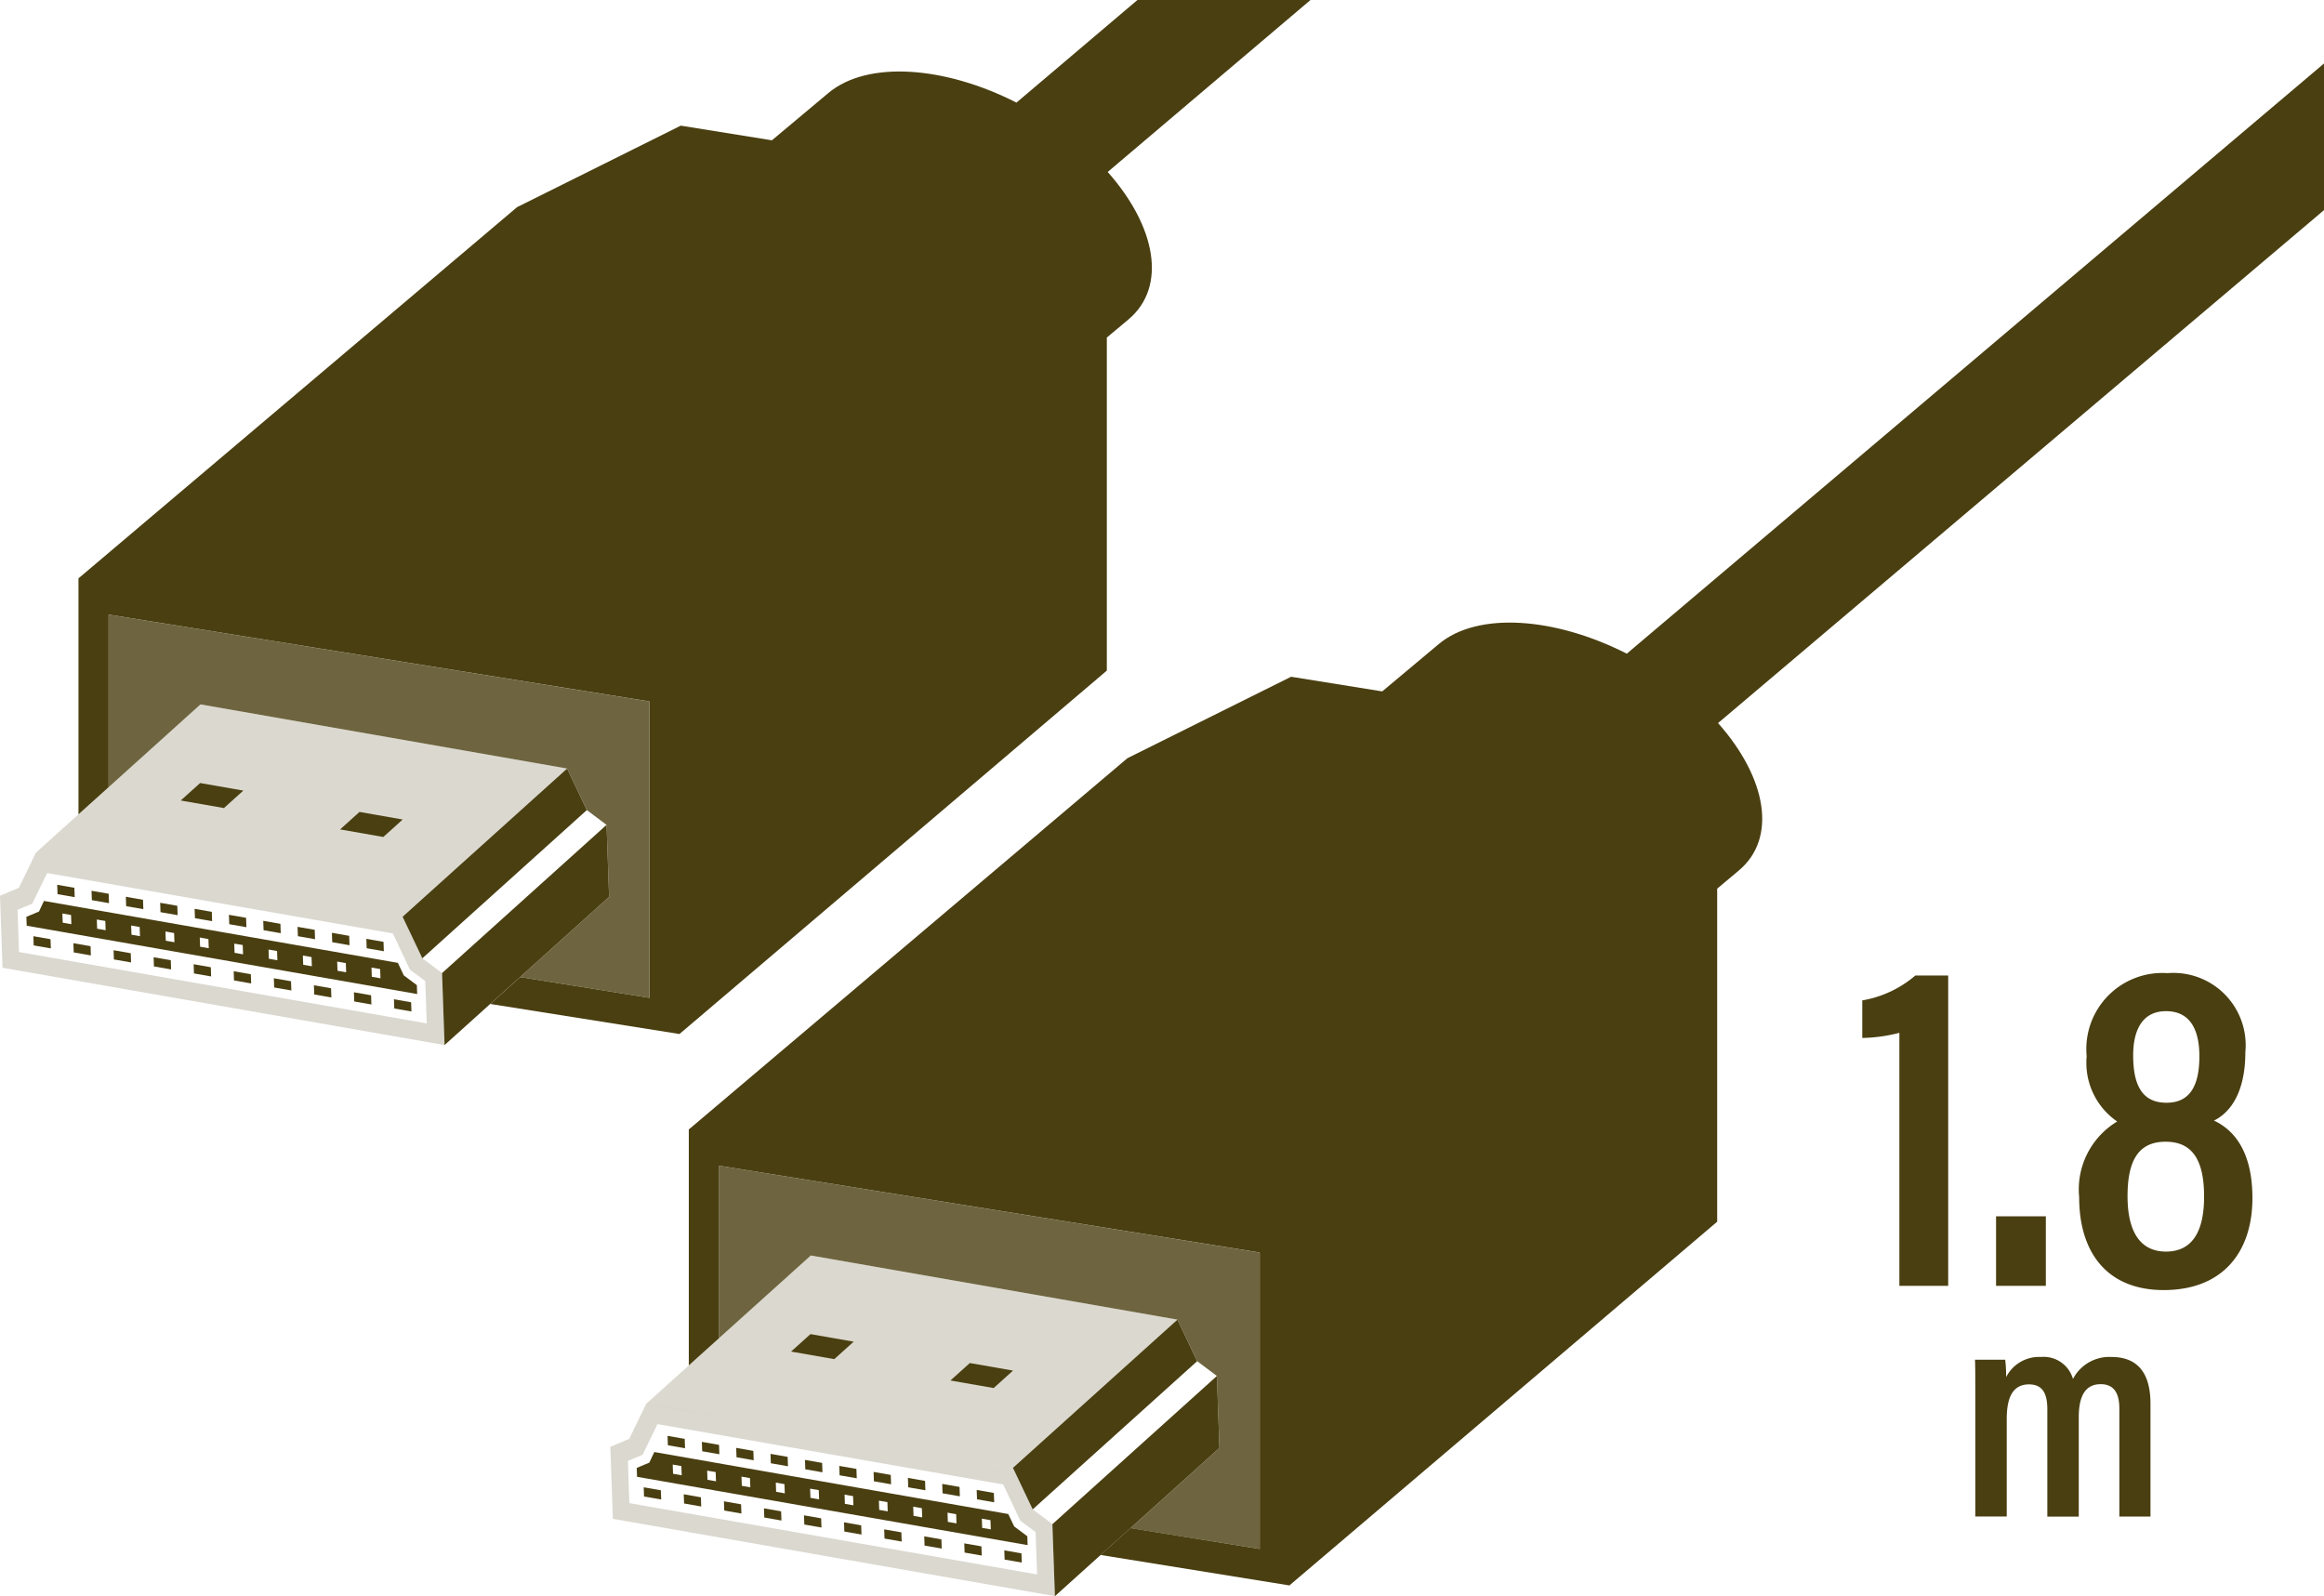 <svg xmlns="http://www.w3.org/2000/svg" viewBox="0 0 99 68"><title>icon-hdmi-180cm</title><g id="レイヤー_2" data-name="レイヤー 2"><path d="M84.146,59.927c0-1.274,0-1.7-.013-2H85.42a5.915,5.915,0,0,1,.039.741,1.574,1.574,0,0,1,1.482-.858,1.3,1.3,0,0,1,1.366.936,1.746,1.746,0,0,1,1.637-.936c.91,0,1.664.455,1.664,1.989v4.81H90.282v-4.6c0-.585-.181-1.04-.793-1.04-.7,0-.936.572-.936,1.417v4.225H87.214V60.031c0-.689-.221-1.053-.78-1.053-.676,0-.949.533-.949,1.469v4.16H84.146Z" fill="#4a3f11"/><path d="M80.911,54.78V44a6.7,6.7,0,0,1-1.58.219v-1.6a4.676,4.676,0,0,0,2.26-1.06h1.4V54.78Z" fill="#4a3f11"/><path d="M85.03,54.78V51.819h2.121V54.78Z" fill="#4a3f11"/><path d="M88.57,51a3.375,3.375,0,0,1,1.62-3.221,3.031,3.031,0,0,1-1.3-2.78,3.239,3.239,0,0,1,3.44-3.541,3.08,3.08,0,0,1,3.32,3.361c0,1.72-.639,2.58-1.339,2.92.86.4,1.64,1.321,1.64,3.3,0,2.3-1.261,3.921-3.781,3.921C89.811,54.96,88.57,53.419,88.57,51Zm5.322-.02c0-1.621-.54-2.34-1.641-2.34-1.18,0-1.62.84-1.62,2.32,0,1.42.479,2.36,1.64,2.36C93.392,53.319,93.892,52.459,93.892,50.979Zm-3.021-6.021c0,1.3.4,2.02,1.42,2.02.94,0,1.4-.64,1.4-1.98,0-1.141-.4-1.921-1.42-1.921S90.871,43.9,90.871,44.958Z" fill="#4a3f11"/></g><g id="レイヤー_4" data-name="レイヤー 4"><path d="M17.991,40.826l.84.629.107,3.067L.108,41.228,0,38.161l.806-.341.726-1.5L17.15,39.055Zm.188,2.769-.063-1.8-.651-.483-.729-1.545L2.008,37.193,1.373,38.5l-.626.259.063,1.8L18.179,43.6" fill="#4a3f11" opacity="0.2"/><polygon points="2.152 40.012 2.166 40.404 1.435 40.276 1.422 39.884 2.152 40.012" fill="#4a3f11"/><polygon points="3.858 40.31 3.871 40.703 3.141 40.575 3.127 40.182 3.858 40.31" fill="#4a3f11"/><polygon points="5.57 40.61 5.583 41.002 4.852 40.874 4.839 40.482 5.57 40.61" fill="#4a3f11"/><polygon points="8.98 41.206 8.994 41.599 8.263 41.471 8.249 41.078 8.98 41.206" fill="#4a3f11"/><polygon points="10.685 41.505 10.699 41.897 9.968 41.769 9.955 41.377 10.685 41.505" fill="#4a3f11"/><polygon points="12.397 41.804 12.411 42.196 11.68 42.069 11.666 41.676 12.397 41.804" fill="#4a3f11"/><polygon points="14.103 42.102 14.116 42.495 13.386 42.367 13.372 41.975 14.103 42.102" fill="#4a3f11"/><polygon points="15.808 42.401 15.822 42.793 15.091 42.665 15.077 42.273 15.808 42.401" fill="#4a3f11"/><polygon points="17.513 42.699 17.527 43.091 16.796 42.964 16.782 42.571 17.513 42.699" fill="#4a3f11"/><path d="M17.2,41.553l.558.417.013.378L1.138,39.437l-.014-.378.536-.225.213-.452L16.95,41.02ZM7.431,40.141l-.014-.392-.368-.065.013.393.369.064M3.04,39.373l-.014-.392-.369-.065.014.393.369.064m11.706,2.048-.014-.392-.368-.065.013.392.369.065m1.462.256-.014-.393-.369-.064.014.392.369.065m-2.923-.512-.014-.392-.369-.065.014.393.369.064M8.893,40.4l-.014-.392L8.51,39.94l.014.392.369.065m2.923.511-.013-.392-.363-.063.014.392.362.063M5.963,39.884l-.014-.392-.362-.063.014.392.362.063M4.5,39.629l-.013-.393-.363-.063.014.392.362.064m5.854,1.024-.014-.393L9.979,40.2l.013.392.363.064" fill="#4a3f11"/><polygon points="3.168 37.822 3.182 38.221 2.451 38.093 2.437 37.694 3.168 37.822" fill="#4a3f11"/><polygon points="4.63 38.077 4.644 38.477 3.913 38.349 3.899 37.949 4.63 38.077" fill="#4a3f11"/><polygon points="6.092 38.333 6.106 38.732 5.375 38.605 5.361 38.205 6.092 38.333" fill="#4a3f11"/><polygon points="7.553 38.589 7.567 38.988 6.837 38.86 6.823 38.461 7.553 38.589" fill="#4a3f11"/><polygon points="9.022 38.846 9.036 39.245 8.305 39.117 8.291 38.718 9.022 38.846" fill="#4a3f11"/><polygon points="10.483 39.101 10.497 39.501 9.766 39.373 9.752 38.973 10.483 39.101" fill="#4a3f11"/><polygon points="11.945 39.357 11.959 39.756 11.228 39.629 11.214 39.229 11.945 39.357" fill="#4a3f11"/><polygon points="13.407 39.613 13.421 40.012 12.69 39.884 12.676 39.485 13.407 39.613" fill="#4a3f11"/><polygon points="14.875 39.869 14.889 40.269 14.152 40.14 14.138 39.74 14.875 39.869" fill="#4a3f11"/><polygon points="16.337 40.125 16.351 40.525 15.62 40.397 15.606 39.997 16.337 40.125" fill="#4a3f11"/><polygon points="7.275 40.908 7.289 41.3 6.558 41.172 6.544 40.78 7.275 40.908" fill="#4a3f11"/><polygon points="18.831 41.455 25.839 35.141 25.946 38.209 18.938 44.522 18.831 41.455" fill="#4a3f11"/><g opacity="0"><polygon points="17.991 40.826 24.998 34.512 25.839 35.141 18.831 41.455 17.991 40.826" fill="#4a3f11"/></g><polygon points="17.15 39.055 24.158 32.742 24.998 34.512 17.991 40.826 17.15 39.055" fill="#4a3f11"/><g opacity="0.2"><polygon points="1.532 36.323 8.54 30.009 24.158 32.742 17.15 39.055 1.532 36.323" fill="#4a3f11"/></g><path d="M71.383-13.193,68.241-16.78,43.3,4.371c-3.063-1.56-6.346-1.8-8.008-.412L32.882,5.977,29,5.353,22.028,8.824,3.355,24.629l-.012,0V34.692l5.2-4.683-3.917,3.53V26.182l23.039,3.7V42.511l-5.509-.885,3.793-3.417-5.064,4.562,8.06,1.28L47.15,28.569V14.38l.918-.768c1.649-1.38,1.194-3.947-.881-6.286Z" fill="#4a3f11"/><polygon points="14.488 35.335 15.314 34.59 17.155 34.913 16.329 35.657 14.488 35.335" fill="#4a3f11"/><polygon points="7.699 34.103 8.525 33.359 10.366 33.681 9.54 34.425 7.699 34.103" fill="#4a3f11"/><polygon points="4.622 26.182 4.622 33.539 8.54 30.009 24.158 32.742 24.999 34.512 25.838 35.141 25.946 38.209 22.153 41.626 27.662 42.511 27.662 29.884 4.622 26.182" fill="#4a3f11" opacity="0.8"/><path d="M43.991,64.3l.84.63L44.938,68l-18.83-3.294L26,61.638l.806-.341.726-1.5L43.15,62.533Zm.188,2.77-.063-1.8-.651-.482-.729-1.546L28.008,60.671l-.635,1.307-.626.259.063,1.8,17.369,3.038" fill="#4a3f11" opacity="0.2"/><polygon points="28.152 63.489 28.166 63.882 27.435 63.754 27.422 63.362 28.152 63.489" fill="#4a3f11"/><polygon points="29.858 63.788 29.871 64.18 29.141 64.052 29.127 63.66 29.858 63.788" fill="#4a3f11"/><polygon points="31.57 64.087 31.583 64.48 30.852 64.352 30.839 63.959 31.57 64.087" fill="#4a3f11"/><polygon points="34.98 64.684 34.994 65.076 34.263 64.948 34.249 64.556 34.98 64.684" fill="#4a3f11"/><polygon points="36.685 64.982 36.699 65.375 35.968 65.247 35.955 64.854 36.685 64.982" fill="#4a3f11"/><polygon points="38.397 65.282 38.411 65.674 37.68 65.546 37.666 65.154 38.397 65.282" fill="#4a3f11"/><polygon points="40.103 65.58 40.116 65.972 39.386 65.845 39.372 65.452 40.103 65.58" fill="#4a3f11"/><polygon points="41.808 65.878 41.822 66.271 41.091 66.143 41.077 65.751 41.808 65.878" fill="#4a3f11"/><polygon points="43.513 66.177 43.527 66.569 42.796 66.441 42.782 66.049 43.513 66.177" fill="#4a3f11"/><path d="M43.205,65.031l.558.417.013.378L27.138,62.915l-.014-.378.536-.226.213-.451L42.95,64.5Zm-9.774-1.412-.014-.392-.368-.065.013.392.369.065m-4.391-.768-.014-.393-.369-.064.014.392.369.065M40.746,64.9l-.014-.393-.368-.064.013.392.369.065m1.462.255-.014-.392-.369-.065.014.393.369.064m-2.923-.511-.014-.392-.369-.065.014.392.369.065m-4.392-.768-.014-.393-.369-.064.014.392.369.065m2.923.511-.013-.392-.363-.064.014.393.362.063m-5.853-1.024-.014-.392-.362-.064.014.393.362.063M30.5,63.106l-.013-.392-.363-.063.014.392.362.063m5.854,1.024-.014-.392-.362-.063.013.392.363.063" fill="#4a3f11"/><polygon points="29.168 61.299 29.182 61.699 28.451 61.571 28.437 61.171 29.168 61.299" fill="#4a3f11"/><polygon points="30.63 61.555 30.644 61.954 29.913 61.827 29.899 61.427 30.63 61.555" fill="#4a3f11"/><polygon points="32.092 61.811 32.106 62.21 31.375 62.082 31.361 61.683 32.092 61.811" fill="#4a3f11"/><polygon points="33.553 62.066 33.567 62.466 32.837 62.338 32.823 61.938 33.553 62.066" fill="#4a3f11"/><polygon points="35.022 62.323 35.036 62.723 34.305 62.595 34.291 62.195 35.022 62.323" fill="#4a3f11"/><polygon points="36.483 62.579 36.497 62.978 35.766 62.851 35.752 62.451 36.483 62.579" fill="#4a3f11"/><polygon points="37.945 62.835 37.959 63.234 37.228 63.106 37.214 62.707 37.945 62.835" fill="#4a3f11"/><polygon points="39.407 63.09 39.421 63.49 38.69 63.362 38.676 62.962 39.407 63.09" fill="#4a3f11"/><polygon points="40.875 63.347 40.889 63.747 40.152 63.618 40.138 63.218 40.875 63.347" fill="#4a3f11"/><polygon points="42.337 63.603 42.351 64.002 41.62 63.874 41.606 63.475 42.337 63.603" fill="#4a3f11"/><polygon points="33.275 64.386 33.289 64.778 32.558 64.65 32.544 64.258 33.275 64.386" fill="#4a3f11"/><polygon points="44.831 64.933 51.839 58.619 51.946 61.686 44.938 68 44.831 64.933" fill="#4a3f11"/><g opacity="0"><polygon points="43.991 64.303 50.998 57.99 51.839 58.619 44.831 64.933 43.991 64.303" fill="#4a3f11"/></g><polygon points="43.15 62.533 50.158 56.219 50.998 57.99 43.991 64.303 43.15 62.533" fill="#4a3f11"/><g opacity="0.2"><polygon points="27.532 59.801 34.54 53.487 50.158 56.219 43.15 62.533 27.532 59.801" fill="#4a3f11"/></g><path d="M104.659,4.161,101.517.574,69.3,27.848c-3.063-1.559-6.347-1.8-8.008-.411l-2.411,2.018L55,28.831,48.028,32.3,29.355,48.107l-.013,0V58.17l5.2-4.683-3.918,3.529V49.66l23.04,3.7V65.989L48.153,65.1l3.793-3.418-5.064,4.563,8.06,1.3v-.015L73.15,52.047V37.858l.918-.769c1.649-1.38,1.194-3.947-.881-6.285Z" fill="#4a3f11"/><polygon points="40.488 58.812 41.314 58.068 43.155 58.39 42.329 59.134 40.488 58.812" fill="#4a3f11"/><polygon points="33.699 57.58 34.525 56.836 36.366 57.158 35.54 57.902 33.699 57.58" fill="#4a3f11"/><polygon points="30.622 49.66 30.622 57.016 34.54 53.487 50.158 56.219 50.999 57.99 51.838 58.619 51.946 61.686 48.153 65.104 53.662 65.989 53.662 53.362 30.622 49.66" fill="#4a3f11" opacity="0.8"/></g></svg>